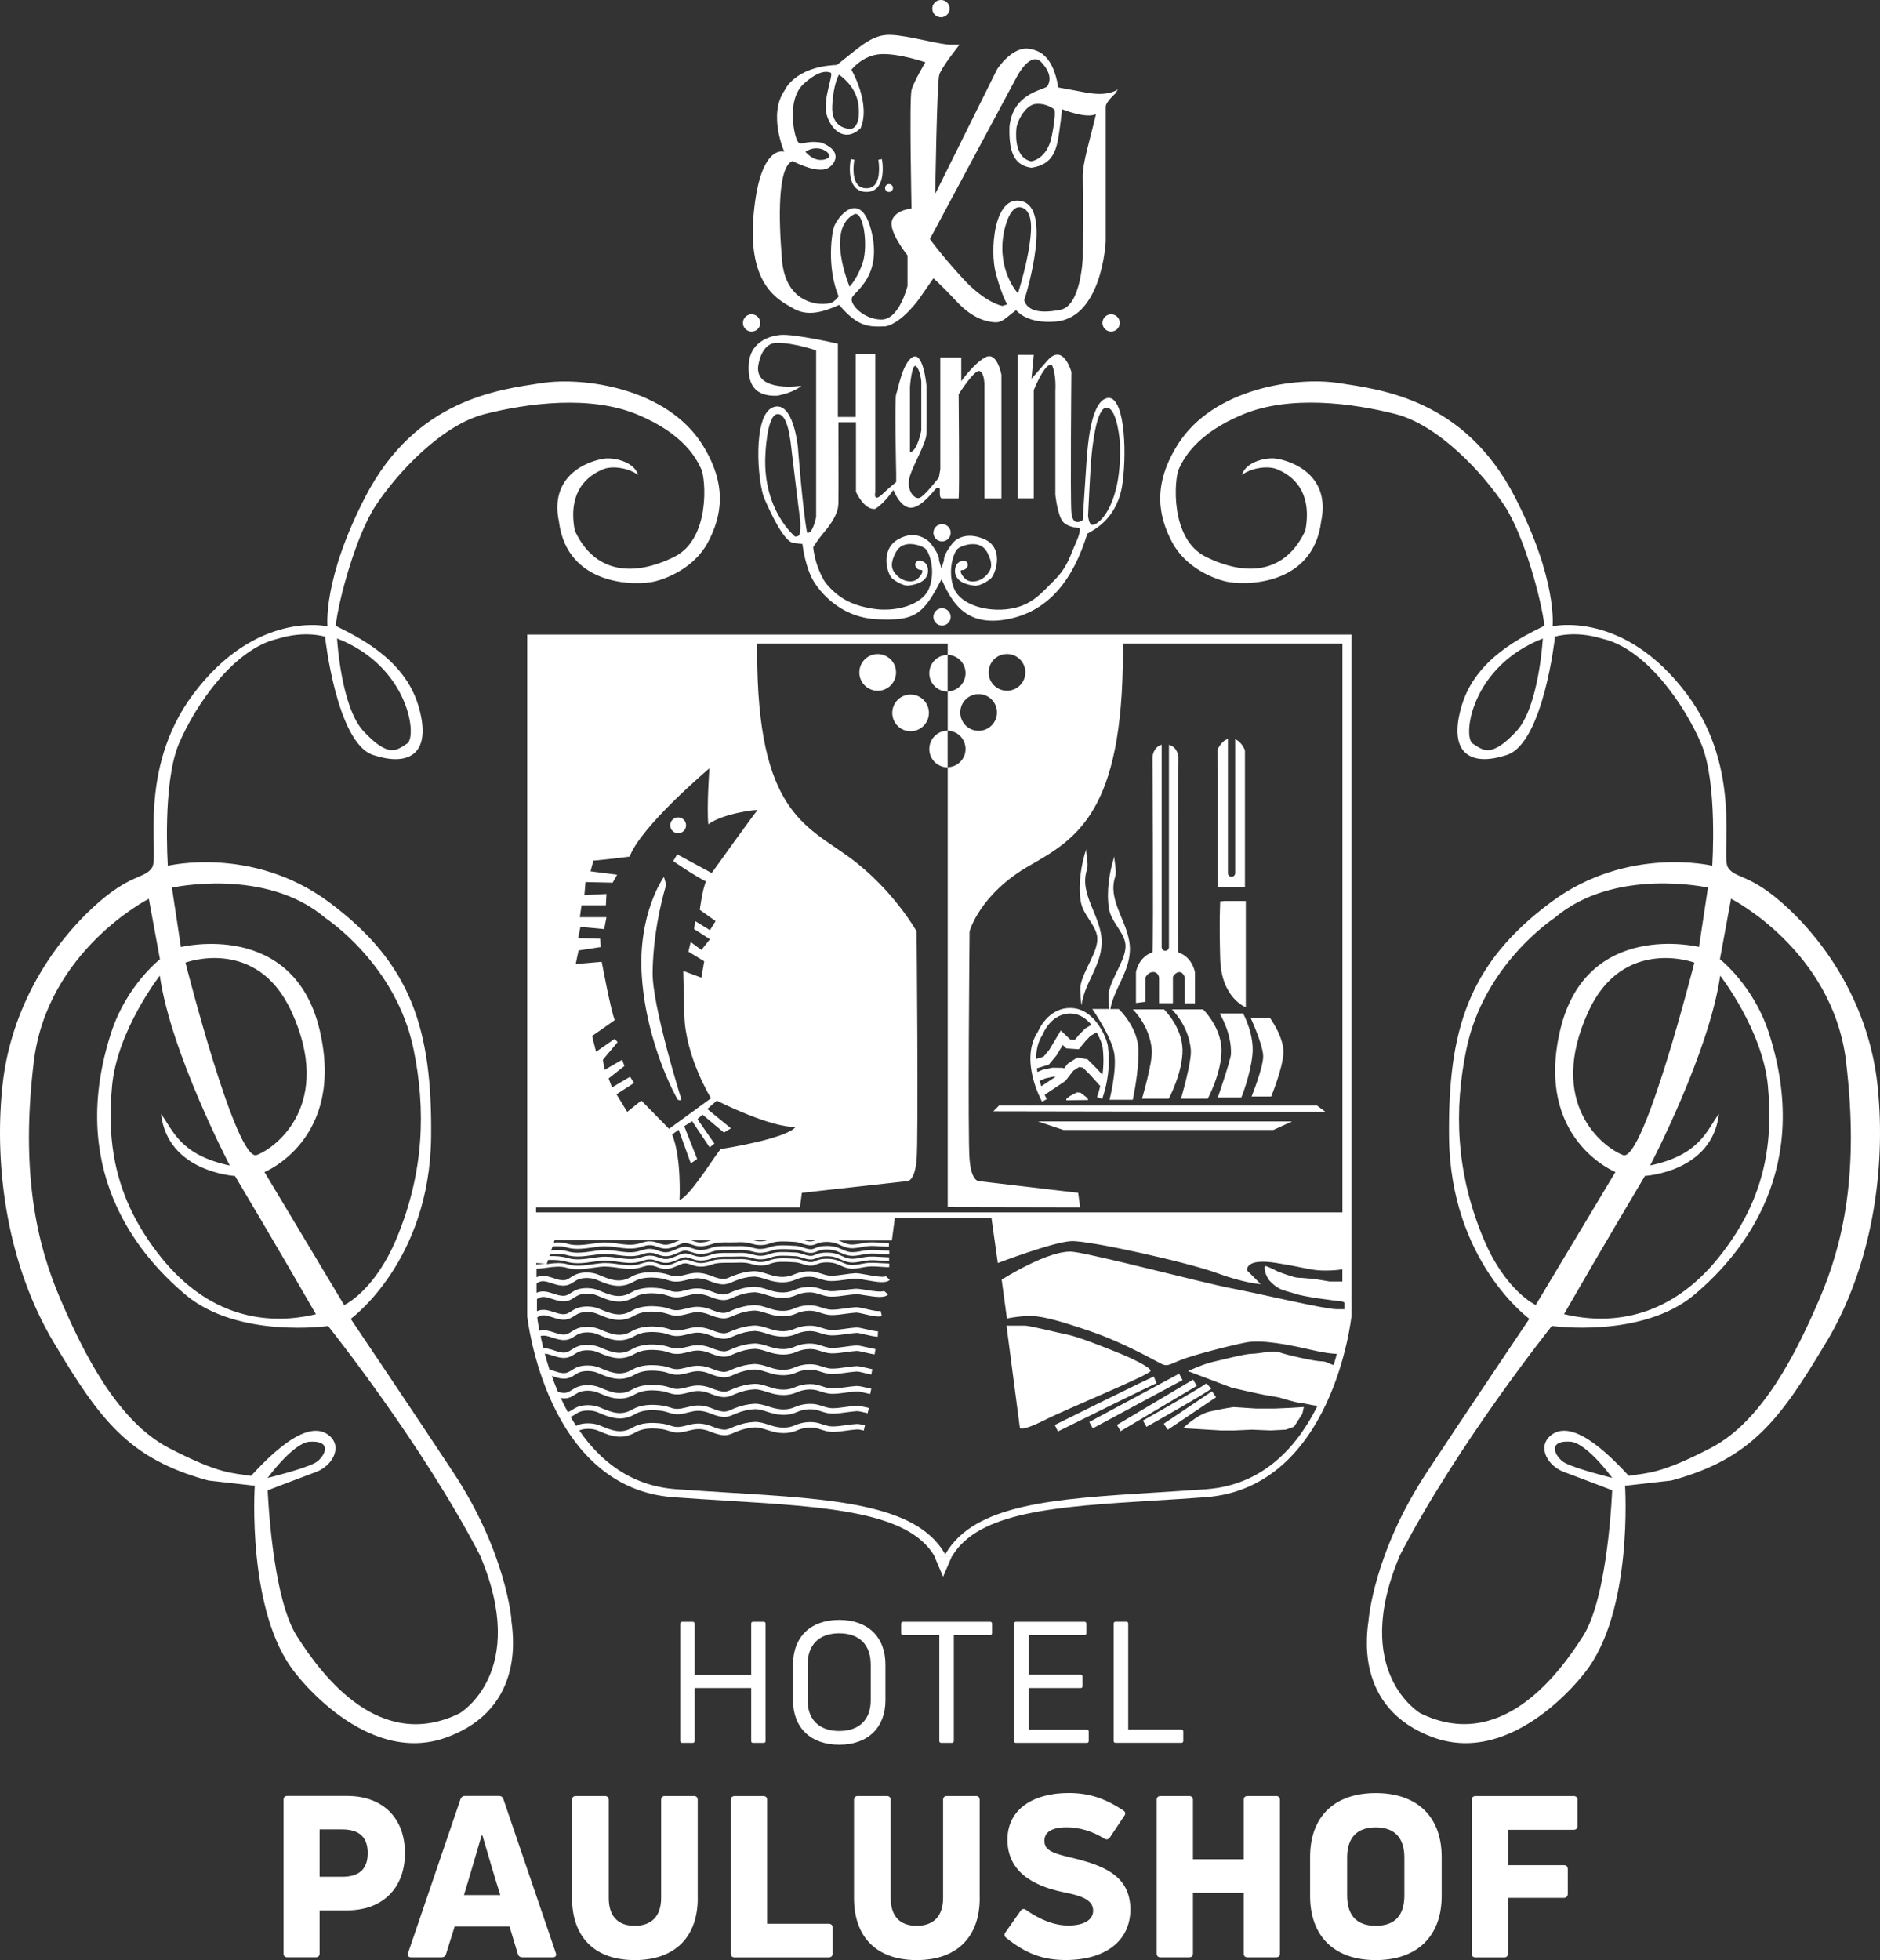 <?xml version="1.0" encoding="UTF-8"?><svg id="Ebene_2" xmlns="http://www.w3.org/2000/svg" viewBox="0 0 288.91 301.16"><rect x="0" y="0" width="288.91" height="301.16" fill="#333333" stroke="none"/><defs><style>.cls-1{fill:#fff;}</style></defs><g id="Ebene_1-2"><path class="cls-1" d="m137.7,103.32c0,1.56-1.26,2.82-2.82,2.82s-2.82-1.26-2.82-2.82,1.26-2.82,2.82-2.82,2.82,1.26,2.82,2.82h0Zm2.23,3.4c-1.56,0-2.81,1.26-2.81,2.82s1.26,2.82,2.81,2.82,2.82-1.26,2.82-2.82-1.26-2.82-2.82-2.82h0Zm2.88-3.28c0,1.56,1.26,2.82,2.82,2.82v-5.63c-1.56,0-2.82,1.26-2.82,2.82h0Zm0,11.65c0,1.56,1.26,2.82,2.82,2.82v-5.64c-1.56,0-2.82,1.26-2.82,2.82h0Zm.63-33.23c0,.74.6,1.33,1.33,1.33s1.33-.59,1.33-1.33-.6-1.33-1.33-1.33-1.33.6-1.33,1.33h0Zm28.64-32.24c0-.74-.59-1.33-1.33-1.33s-1.33.6-1.33,1.33.6,1.33,1.33,1.33,1.33-.59,1.33-1.33h0Zm-55.25,0c0-.74-.6-1.33-1.33-1.33s-1.33.6-1.33,1.33.59,1.33,1.33,1.33,1.33-.59,1.33-1.33h0ZM143.27,1.33c0,.74.6,1.33,1.33,1.33s1.33-.59,1.33-1.33-.59-1.33-1.33-1.33-1.33.59-1.33,1.33h0Zm.17,93.46c0,.74.6,1.33,1.33,1.33s1.33-.6,1.33-1.33-.6-1.33-1.33-1.33-1.33.6-1.33,1.33h0Zm-10.33-65.3h.06c.72,0,1.29-.25,1.71-.74,1.17-1.38.68-4.18.65-4.3l-.55.1s.47,2.66-.53,3.83c-.32.38-.78.55-1.34.55-.59-.01-1.03-.21-1.35-.61-.97-1.2-.47-3.74-.47-3.77l-.55-.11c-.02.11-.55,2.82.58,4.23.43.53,1.02.8,1.77.82h0Zm3.51.01c.33,0,.61-.27.61-.61s-.28-.61-.61-.61-.61.27-.61.61.27.61.61.61h0Zm-32.5,139.41c.18.26.61.09.61.09,0,0-4.5-14.34-4.44-19.57.09-7.3,2.09-13.48,2.09-13.48l-.35-1.22s-4.09,5.65-3.39,15.39c.74,10.43,5.3,18.52,5.48,18.79h0Zm.09-40.88c.67,0,1.22-.54,1.22-1.22s-.55-1.22-1.22-1.22-1.22.55-1.22,1.22.55,1.22,1.22,1.22h0Zm-25.65,120.8c.19,1.69,2.47,13.63-9.98,18.14-12.44,4.51-23.21-9.92-23.21-9.92-7.5-9.32-6.22-28.76-6.22-28.76l-7.11-.8c-12.25-3.31-16.69-9.32-23.8-21.25C1.15,194.34-.93,179.5.36,166.98c1.28-12.53,8-22.05,13.83-27.46,5.83-5.41,8-4.41,9.18-6.21,1.18-1.8-2.37-15.03,6.32-26.65,9.7-12.97,20.64-10.42,20.64-10.42,0,0-.79-7.15,5.83-19.94,7.76-15,20.54-16.44,27.06-17.44,6.52-1,19.24.8,24.69,9.42,3.97,6.28,2.96,11.13.89,15.03-2.18,4.11-6.62,5.64-8.1,6.01-2.77.7-13.53.9-14.81-9.19-1.65-7.88,5.79-9.62,7.31-9.69,1.51-.07,4.28.6,4.87,2.54-1.65-1.2-4.15-1.41-5.4-.87-1.25.54-5.66,2.47-4.34,9.42,3.03,6.55,8.96,7.16,15.29,4.03,5.58-2.76,4.84-12.02,4.13-13.52-.71-1.49-2.57-5.34-9.81-8.35-7.24-3.01-16.85-1.74-23.44-.07-6.58,1.67-13.4,8.95-16.79,14.1-3.02,4.59-5.73,14.63-6.12,18.44,3.16,1.61,10.53,4.95,12.71,12.29,2.17,7.35-1.38,9.42-6.98,7.55-5.6-1.87-7.37-18.17-7.37-18.17,0,0-3.06-1-7.31.33-6.65,1.54-12.58,10.09-15.14,16.1-2.57,6.01-1.71,18.77-1.71,18.77,0,0,13-3.14,24.76,5.58,12.75,9.46,15.87,19.69,15.7,36.08-.2,19.14-12.35,27.96-12.35,27.96,0,0,10.92,16.23,15.8,23.65,8.1,12.32,8.89,22.54,8.89,22.54h0Zm-26.76-150.72s.59,10.52,4.05,14.23c3.94,4.22,5.13,2.91,6.72,1.9,1.58-1,.3-11.83-10.77-16.14h0Zm-25.38,38.28l1.38,9.12s17.31-4.27,21.33,12.78c3.95,16.79-8.49,21.8-8.49,21.8l12.25,20.44s4.61-2.09,8-10.12c4.34-10.32,4.54-20.04,2.67-29.16-2.7-13.13-13.52-20.17-13.52-20.17-9.19-7.89-23.61-4.69-23.61-4.69h0Zm18.37,19.04c-5.33-11.63-16.29-7.52-16.29-7.52,0,0,7.8,30.77,10.96,29.56,3.16-1.2,11.78-8,5.33-22.05h0Zm-20.24-5.51s-6.52,8.37-7.33,16.92c-.89,9.39.71,17.91,7.63,26.47,7.16,8.86,15.89,10.49,23.7,8.62-6.22-10.82-12.44-21.24-12.44-21.24,0,0-10.34-.57-11.36-9.52,1.88,2.51,2.85,6.26,10.57,7.92,0,0-9.08-17.34-10.76-29.16h0Zm49.18,88.99c-8.89-17.14-23.31-35.17-23.31-35.17,0,0-13.85,1.98-21.92-4.81-7.74-6.51-18.14-19.61-11.4-40.31,2.35-7.23,7.48-11.23,7.48-11.23l-1.71-9.29s-15.6,7.92-17.68,25.05c-2.07,17.13.49,28.06,4.05,36.37,3.56,8.32,8.79,18.84,16.69,22.95,7.9,4.11,9.77,3.81,12.64,4.31,2.17-2.31,8.49-9.22,12.05-6.18,2.08,1.77.4,4.68-2.07,5.58-2.05.75-7.41,2.81-7.41,2.81,0,0,.62,16.29,4.45,22.35,4.05,6.41,12.88,17.89,25.03,11.92,0,0,10.84-6.3,3.11-24.35h0Zm-25.32-14.13c1.37-.74,2.94-3.48-.81-3.26-2.54.15-6.47,5.57-6.47,5.57,0,0,5.5-1.35,7.28-2.31h0Zm232.23-18.54c-7.11,11.93-11.55,17.94-23.8,21.25l-7.11.8s1.28,19.44-6.22,28.76c0,0-10.76,14.43-23.21,9.92-12.44-4.51-10.16-16.45-9.97-18.14,0,0,.79-10.22,8.89-22.54,4.88-7.43,15.8-23.65,15.8-23.65,0,0-12.15-8.82-12.34-27.96-.17-16.39,2.95-26.62,15.7-36.08,11.75-8.72,24.75-5.58,24.75-5.58,0,0,.86-12.76-1.71-18.77-2.57-6.01-8.49-14.57-15.14-16.1-4.25-1.33-7.31-.33-7.31-.33,0,0-1.78,16.3-7.37,18.17-5.6,1.87-9.15-.2-6.98-7.55,2.17-7.35,9.55-10.69,12.71-12.29-.39-3.81-3.1-13.85-6.12-18.44-3.39-5.15-10.21-12.43-16.79-14.1-6.59-1.67-16.2-2.94-23.44.07-7.24,3.01-9.1,6.86-9.81,8.35-.71,1.49-1.45,10.76,4.13,13.52,6.34,3.13,12.26,2.52,15.3-4.03,1.31-6.95-3.1-8.89-4.35-9.42-1.25-.53-3.75-.33-5.4.87.59-1.94,3.36-2.61,4.87-2.54,1.52.07,8.95,1.8,7.31,9.69-1.28,10.09-12.05,9.89-14.81,9.19-1.47-.37-5.92-1.9-8.1-6.01-2.07-3.91-3.08-8.75.89-15.03,5.45-8.62,18.17-10.42,24.69-9.42,6.52,1,19.3,2.43,27.06,17.44,6.62,12.79,5.83,19.94,5.83,19.94,0,0,10.95-2.55,20.64,10.42,8.69,11.62,5.13,24.85,6.32,26.65,1.19,1.81,3.36.8,9.18,6.21,5.83,5.41,12.54,14.93,13.82,27.46,1.29,12.52-.79,27.36-7.9,39.28h0Zm-43.55-108.13c-11.06,4.31-12.35,15.13-10.77,16.14,1.58,1,2.78,2.31,6.72-1.9,3.46-3.71,4.05-14.23,4.05-14.23h0Zm16.49,80.97c7.72-1.65,8.69-5.41,10.57-7.92-1.02,8.95-11.36,9.52-11.36,9.52,0,0-6.22,10.42-12.44,21.24,7.81,1.87,16.54.24,23.7-8.62,6.92-8.56,8.52-17.08,7.63-26.47-.81-8.56-7.33-16.92-7.33-16.92-1.68,11.82-10.76,29.16-10.76,29.16h0Zm6.81-31.17s-10.96-4.11-16.3,7.52c-6.45,14.05,2.17,20.84,5.33,22.05,3.16,1.2,10.96-29.56,10.96-29.56h0Zm-24.39,52.61l12.25-20.44s-12.45-5.01-8.49-21.8c4.02-17.05,21.33-12.78,21.33-12.78l1.38-9.12s-14.42-3.2-23.61,4.69c0,0-10.82,7.04-13.52,20.17-1.88,9.12-1.68,18.84,2.67,29.16,3.38,8.03,8,10.12,8,10.12h0Zm47.7-37.38c-2.07-17.14-17.68-25.05-17.68-25.05l-1.71,9.29s5.13,4.01,7.49,11.23c6.73,20.7-3.67,33.79-11.4,40.31-8.07,6.79-21.92,4.81-21.92,4.81,0,0-14.42,18.04-23.31,35.17-7.73,18.05,3.11,24.35,3.11,24.35,12.15,5.96,20.99-5.51,25.03-11.92,3.83-6.06,4.44-22.35,4.44-22.35,0,0-5.36-2.06-7.41-2.81-2.47-.9-4.15-3.81-2.07-5.58,3.56-3.04,9.87,3.88,12.04,6.18,2.86-.5,4.74-.2,12.64-4.31,7.9-4.11,13.13-14.63,16.69-22.95,3.56-8.32,6.12-19.24,4.05-36.37h0Zm-42.41,58.37c-3.75-.22-2.19,2.52-.81,3.26,1.79.96,7.28,2.31,7.28,2.31,0,0-3.93-5.43-6.47-5.57h0Zm-96.61-132.5c-2.8,5.43-4.03,6.43-9.98,6.13-6.06-.31-9.32-4.93-10.06-6.57-1.08-2.39-1.32-4.98-1.32-4.98l-1.4-.17c-1.4-.17-3.41-4.38-4.46-6.83-1.05-2.45-1.84-12.78,1.31-14,3.15-1.23,3.85,6.13,3.85,6.13,0,0,.7,9.28,1.4,13.12.88.35,1.4-2.45,1.4-2.45v-25.55s-3.38-1.17-6-1.17-2.93,3.8-2.93,3.8c-.17,3.85,6.65,2.8,6.65,2.8,0,0-.81.93-3.64,1.53-3.7.17-4.64-1.99-4.43-4.95.22-3.04,2.78-4.22,4.91-4.39,2.13-.17,8.78,1.35,8.78,1.35v11.26h2.74v-9.65h3v21.26s-.18.61.17.78c.35.17,1.43-1.04,1.96-1.48.52-.43,1.09-.91,1.09-.91v-1.3s-.26-11.65,0-12.22c.26-.57.96-4.87,2.56-5.7,1.61-.83,2.09,4.35,2.09,4.35,0,0,.04,5.91,0,7.43-.04,1.52-1.96,4.57-2.57,6.61-.61,2.04.74,3.57,1.52,3.26.78-.3,2.96-3.13,2.96-3.13l.22-1.26v-17.18h3.22v3.65s1.96-2.78,3.74-3.7c1.78-.91,2.43,2.7,2.43,2.7v19h-2.61v-17.35s.04-1.91-.74-2.22c-.78-.3-3.22,3.57-3.22,3.57,0,0,.13,14.7,0,16h-2.56c-.52,0-.26-1.48-.35-1.52-.26-.13-.35-.13-.52-.04-.17.09-2.26,3-3.91,3s-2.7-2.74-2.7-2.74c0,0-1.26,1.96-2.78,2.91-1.7.22-2.96-2.61-2.96-2.61v-10.7h-2.7s.04,11.87,0,12.52c-.04.65-.13,1.39-1.04,2.83-.91,1.44-1.45,1.67-2.84,3.85.39,3.39,1.93,5.5,1.93,5.5,1.94,2.33,3.99,3.44,7.32,3.96,3.33.53,7.53-.53,8.57-3.15,1.05-2.62.07-5.68-.69-6.18-.75-.49-3.33-1.35-4.38.58-1.05,1.93-.7,2.8.17,3.67.87.88,2.1,1.05,2.8.7.7-.35,1.43-1.58.88-1.58-.78.01-.91-.73-.91-.73,0,0-.09-.7.65-.7s1.09.61,1.09.61c0,0,.61,1.04-.18,2.09-.78,1.04-2.78,1.13-2.78,1.13,0,0-.91,0-2.26-1.04-.81-.63-2.01-4.45.87-6.09,2.93-1.67,4.87.52,4.87.52,0,0,1.48,1.74,1.39,2.7l.37,1.28.39-1.26c-.09-.96,1.39-2.7,1.39-2.7,0,0,1.57-2,4.87-.52,3.05,1.37,1.68,5.46.87,6.09-1.35,1.04-2.26,1.04-2.26,1.04,0,0-2-.09-2.78-1.13-.78-1.04-.17-2.09-.17-2.09,0,0,.35-.61,1.09-.61s.65.7.65.7c0,0-.13.74-.9.73-.55,0,.17,1.22.87,1.58.7.35,1.93.18,2.8-.7.88-.88,1.22-1.75.18-3.68-1.05-1.93-3.64-1.07-4.38-.58-.76.5-1.74,3.55-.69,6.18,1.05,2.62,5.25,3.68,8.58,3.15,3.33-.53,4.73-2.28,6.83-4.38,2.1-2.1,2.45-3.85,3.33-5.78.88-1.93.52-2.28.52-2.28,0,0-1.57,0-2.45-.87-.87-.87-1.23-4.2-1.23-4.2v-16.1s.17-2.28-.52-3.85c-1.05-.53-2.8,3.85-2.8,3.85v16.63h-2.45v-22.05h2.45l-.35,3.68,2.45-2.8c2.45-2.8,3.68,1.75,3.68,1.75,0,0-.18,19.08,0,21.53.17,2.45,1.75,1.23,1.75,1.23,0,0,.35-5.78.53-8.23.18-2.45.53-9.8,3.15-10.5,2.63-.7,3.15,7.53,2.45,12.95-.7,5.43-4.2,7.18-5.43,7.88-2.1,6.83-5.77,11.9-12.25,13.13-6.48,1.22-8.58-2.63-10.15-6.13h0Zm22.52-9.8s.12,1.32.58,1.42c.47.1,1.09-.48,1.09-.48,0,0,3.61-2.57,3.23-12.15,0,0-.37-5.26-2.01-5.37-1.64-.12-2.27,6.26-2.43,8.35-.16,2.05-.45,8.24-.45,8.24h0Zm-27.36-9.72c1.16-.17,1.74-3.36,1.74-3.36v-7.54s-.17-1.79-.81-2.32c-.64-.52-.93,3.13-.93,3.13v10.09h0Zm-16.86,10.6s-1.08-8.68-1.29-10.54c-.23-2.09-.63-6.1-2.26-5.92-1.63.18-1.82,6.46-1.82,6.46-.36,8.38,4.6,12.38,4.6,12.38l.46-.12c.46-.12.31-2.27.31-2.27h0Zm-2.41-66.18s1.47-3.66,8.04-3.93c3.73-2.93,5.42-4.71,8.26-4.62,2.84.09,7.73,1.6,9.51,1.51h1.07s-2.76,3.46-3.11,4.62c-.36,1.15-.62,18.3-.62,18.3l9.51-19.15s2.27-3.53,4.88-3.15c1.9.28,3.73,1.33,4.53,5.95,3.64.62,5.06,1.07,6.75.98,1.69-.09,2.4-.71,2.4-.71l-.36.63s-1.51,1.33-1.51,2.04v20.7s-.54,12.26-8.18,12.35c0,0-3.73.36-5.59-1.78-1.78,1.33-2.13,1.95-3.38,1.86-1.24-.09-3.38-.62-5.77-3.2-2.4-2.58-3.56-3.55-3.56-3.55l-2.22,3.2s-2.66,3.73-5.15,4.18c-2.49.09-4.18.18-7.11-3.29-2.51,1.14-4.91,1.79-7.05.54-2.13-1.24-7.08-3.39-6.1-14.4.98-11.02,4.71-9.68,4.71-9.68,0,0-2.53-5.69.04-9.4h0Zm9.99,30.13s1.31-1.37,2.07-3.86c.75-2.49.1-7.7-1.3-7.29-4.54,2.22-.77,11.15-.77,11.15h0Zm27.87-8.46c.26-4.17-2-3.74-2-3.74-1.62.37-2.22,4.18-2.22,4.18-.95,5.7,2.22,9.04,2.22,9.04,0,0,1.74-5.3,2-9.48h0Zm3.61-18.74s-1.12-1.02-2.9-.86c-1.54.15-2.87,2.62-2.96,3.88-.09,1.26-.14,4.41,2.29,4.93,0,0,2.48-.3,3.17-3.91.7-3.61.39-4.04.39-4.04h0Zm-19.13,19.9s1.45,2.09,4.98,5.97c3.54,3.89,6.15,4.29,6.15,4.29l.75-.23s-.75-1.1-1.74-4.7c-.99-3.6-.29-12.35,4.06-11.13,4.35,1.22.98,13.04.29,15.19.46,1.68,2.55,2.09,5.63,1.45,3.07-.64,3.36-7.89,3.36-7.89,0,0,.06-10.32,0-12.47-.06-2.15,1.16-5.86,2.03-9.68-1.5.75-5.22-.76-5.22-.76,0,0,0,.41-.41,3.42-.41,3.01-1.04,5.1-4.29,5.57-2.78-.35-3.48-2.67-3.37-6.32.52-4.99,4.82-5.51,5.8-6.15.41-.7.81-1.86-.87-3.71-1.68-1.86-3.77,2.15-3.77,2.15l-13.39,24.99h0Zm-12.03-16.98c.64-.12,1.39-1.19,1.01-3.83-.41-2.84-2.96-4.46-2.96-4.46,0,0-.87,1.39-1.04,4.81-.17,3.33,2.35,3.6,2.99,3.48h0Zm-10.71,20.18c.53,6.13,4.79,6.82,6.4,6.75,1.2-.05,1.53-.19,2.31-1.15-1.87-4.44-1.08-9.98-.62-10.93.98-2.04,4.09-5.06,5.6.71,1.84,7.04-2.49,9.42-2.93,10.4-.44.98,1.78,3.38,4.53,3.38s4-5.15,4-5.15v-4.71s-2.93-3.64-2.4-5.33c.53-1.69,3.02-1.87,3.02-1.87,0,0-.36-16.88,0-18.21.36-1.33,2.13-4.26,2.13-4.26,0,0-4.18-1.43-6.93-1.25-2.75.18-4.44,2.4-4.44,2.4,0,0,3.02,5.15,1.42,8.97-2.45,2.34-4.62.18-5.24-2.13-.62-2.31,1.16-6.22.62-6.4-.53-.18-1.74-.45-4.12,1.71-2.72,2.47-1.47,8.06-.94,8.86.53.8.99-.23,3.64.18,3.82,1.51,1.7,3.83.61,4.08-.88.2-2.3.1-5.05-1.24-2.31.89-2.13,9.06-1.6,15.19h0Zm5.34-15.44c1.13.26,1.83-.22,1.96-.48.13-.26-.57-1.09-1.7-1.22-1.13-.13-2,.52-2,.52,0,0,.81.96,1.74,1.17h0Zm35.08,193.67c3.71-1.86,16.23-6.96,16.23-7.54s-3.25-2.09-4.99-2.78c-1.74-.7-6.03-2.44-7.77-2.78-1.74-.35-5.8-1.39-6.61-1.39h-2.78l2.06,15.72s.14.63,3.85-1.22h0Zm21.22,1.27l5.8.35h2.09l2.67-.12,2.9.12,2.32-.12,1.28-.46,1.27-1.98.23-1.04-1.86.12-2.67.12h-2.78l-3.48-.23s-1.74.23-3.71.7c-1.97.46-4.06,2.55-4.06,2.55h0Zm-19.23.5c4.85-2.4,14.25-7.04,15.15-7.4l-.41-1.03c-1.17.47-14.66,7.15-15.23,7.44l.49,1h0Zm5.35-.47l13.8-7.42-.53-.98-13.8,7.42.53.98h0Zm4.28.43l11.71-6.96-.57-.96-11.71,6.96.57.96h0Zm3.97-.66c1.56-.88,9.37-5.29,9.98-5.89l-.78-.79c-.47.43-6.22,3.73-9.74,5.71l.55.97h0Zm3.28.44l7.42-4.99-.62-.92-7.42,4.99.62.92h0Zm-35.84,19.44c-3.99-6.83-16.35-7.58-32-8.54-2.64-.16-5.36-.33-8.14-.53-19.6-1.43-22.43-27.58-22.46-27.84v-104.71s126.68,0,126.68,0v104.64c-.03.33-2.86,26.48-22.46,27.91-2.68.2-5.28.36-7.79.51-15.15.94-27.12,1.68-31.18,8.63m8.48-133.06c1.56,0,2.82-1.26,2.82-2.82s-1.26-2.82-2.82-2.82-2.82,1.26-2.82,2.82,1.26,2.82,2.82,2.82h0Zm-4.36.52c-1.56,0-2.82,1.26-2.82,2.82s1.26,2.82,2.82,2.82,2.82-1.26,2.82-2.82-1.26-2.82-2.82-2.82h0Zm-58.09,38.87l-3.39.52-.44,2.09,4-.35s1.39,7.48,2,8.96c-1.83,1.31-3.48,2.44-3.48,2.44l.61,2.43,2.87-2,.44.52-2.26,2.7.26,1.56,2.7-1.56.35.96-2.43,1.91.52,1.39,2.78-1.65.61.96-2.7,1.74,1.65,2.7,2.17-1.74,4.26,4.35,6.44-4.7s-3.91-6.35-4.09-12.7c-.17-6.35-.17-6.87-.17-6.87l2.78,1.04.44-2.52-2.43-1.48.35-1.48,1.65,1.22,1.31-1.65-2.44-1.56.18-1.22,2.26,1.39.87-1.39-2.43-1.74s.43-3.3.96-4.35c-1.91-.96-5.04-3.13-5.04-3.13l.61-1.04,5.3,2.87s6.79-9.48,7.04-9.65c.26-.18-5.3.44-7.56,2.17-.26-2.7.17-8.61.17-8.61,0,0-10.52,8.87-12.26,13.57-4.96.61-5.57.61-5.57.61l-.44,1.65,4.09.52-.69,1.22-4.17-.09-.17,2,3.39-.17-.09,1.74h-3.74l-.26,1.83h4.09l-.35,1.83-3.65-.35-.35,1.74,3.39.09.08,1.3h0Zm12.14,38.87c1.78-.69,6.04-7.87,6.4-7.87s10.15-1.6,11.43-3.38c-3.8.18-12.12-4.02-12.12-4.02l-1.46,1.28,3.64,2.97-1.08.65-3.29-2.75-.78.69,2.61,3.75-.73.59-2.7-4.03-1.21.77,1.99,5.04-.98.67-1.87-5.17-1,.74c1.47,3.61,1.14,10.06,1.14,10.06h0Zm-22.04,1.89h123.9v-87.39h-33.74v1.32c0,24.5-7.1,28.66-14.35,32.79-7.65,4.35-9.21,10.1-9.21,10.1,0,0-.3,31.67,0,35.11.3,3.44,1.49,3.28,1.49,3.28l15.2,1.79.3,2.24-20.35-.04v-67.59c1.52-.04,2.74-1.28,2.74-2.81s-1.22-2.77-2.74-2.81v-6.03c1.52-.04,2.74-1.28,2.74-2.81s-1.22-2.77-2.74-2.81v-1.73h-29.28v1.32c0,24.5,7.47,26.6,14.19,31.53,6.72,4.93,10.31,11.36,10.31,11.36,0,0,.3,31.67,0,35.11-.3,3.44-1.49,3.28-1.49,3.28l-16.14,1.79-.3,2.24h-40.55v.76h0Zm41.22,4.29c.36.11.7.2,1.05.17.21-.02.4-.09.6-.17h-1.65Zm-7.83,0c.33.08.65.16.99.16.43,0,.75-.06,1.1-.16h-2.09Zm-9.61,0c.08.03.16.05.23.08.15.05.31.11.47.15.67.19,1.44.12,2.31-.2.03-.01.06-.01.09-.02h-3.11Zm-20.96,0l-.12.35c.69-.05,1.39-.04,2.13.19,1.18.36,2.53.16,3.83-.02.42-.06.83-.12,1.22-.16.91-.09,1.8.03,2.66.15.99.14,1.93.27,2.88.08.23-.04.46-.11.68-.18.37-.11.76-.23,1.19-.25.64-.03,1.02.11,1.43.26.17.06.35.13.57.18.81.22,1.45-.05,2.18-.37.18-.08.37-.16.57-.23h-19.2Zm-2.82,3.71c.44-.02.9-.07,1.39-.14l-1.39-.07v.21h0Zm123.9,5.7c-1.26-.15-5.72-.68-7.21-1.18-1.74-.58-2.43-.46-3.83-1.85-.84-.84-1.13-2.45-.78-2.42.35.03,1.94.86,1.94.86,0,0,2.43.93,3.01.93s2.78.23,2.78.23l2.09.35h1.99v-1.87c-.52.09-1.35.19-2.57.19-2.32,0-2.55-.35-7.54-1.16-4.99-.81-4.52,1.16-4.52,1.16l2.09,2.09s-2.44-.11-6.84-1.74c-4.41-1.62-19.48-4.98-22.26-4.87-2.78.11-11.31,3.37-11.31,3.37l-.98-6.96h-14.84l-.46,3.48h-8.21c.16.06.32.13.48.2.36.16.69.31,1.07.38.62.13,1.25.01,1.92-.11.4-.08.81-.15,1.21-.17.64-.03,1.26.01,1.86.05.41.03.81.05,1.22.06v.56c-.43,0-.84-.03-1.26-.06-.58-.04-1.19-.08-1.79-.05-.37.02-.74.09-1.13.16-.69.13-1.4.26-2.14.11-.44-.09-.82-.26-1.18-.42-.41-.18-.8-.35-1.25-.42-.7-.1-1.37-.07-1.89.06-.15.04-.29.1-.43.16-.24.1-.5.2-.8.23-.52.05-1-.11-1.47-.26-.35-.11-.69-.22-1.02-.24l-.43-.03c-1.01-.06-2.27-.13-3.12.13l-.23.07c-.54.18-.95.33-1.67.31-.48,0-.9-.11-1.31-.22-.31-.08-.61-.16-.93-.19-.5-.05-1.03-.04-1.54-.02-.24,0-.48.01-.71.01h-.37c-.89-.01-1.8-.01-2.52.26-.98.36-1.88.43-2.66.22-.17-.05-.34-.11-.5-.16-.51-.17-.95-.33-1.46-.14-.24.08-.47.18-.69.28-.76.33-1.55.67-2.55.4-.23-.06-.43-.13-.61-.2-.39-.14-.68-.25-1.22-.23-.36.01-.69.12-1.04.22-.24.08-.49.15-.74.2-1.04.2-2.07.06-3.06-.08-.83-.11-1.68-.23-2.53-.15-.38.04-.78.1-1.2.15-.76.11-1.58.23-2.39.23-.57,0-1.14-.06-1.68-.22-.74-.22-1.45-.22-2.17-.15l-.22.6c.82-.08,1.66-.11,2.54.15,1.19.36,2.53.17,3.83-.02.42-.06.83-.12,1.22-.16.91-.09,1.8.03,2.66.15.99.14,1.93.27,2.88.08.23-.04.46-.11.68-.18.37-.11.76-.23,1.19-.25.63-.02,1.02.11,1.43.26.17.06.35.13.57.18.81.22,1.44-.05,2.18-.37.24-.1.48-.21.73-.29.69-.24,1.27-.05,1.82.14.15.05.31.11.48.15.67.19,1.43.12,2.31-.2.82-.31,1.79-.3,2.73-.29h.37c.23,0,.46,0,.69,0,.53-.01,1.08-.02,1.62.03.37.04.7.12,1.02.21.39.1.76.2,1.17.2.61-.03.96-.11,1.49-.28l.24-.07c.96-.3,2.29-.22,3.36-.15l.39.02c.41.02.79.15,1.17.27.43.14.83.27,1.25.24.22-.02.42-.1.63-.19.16-.07.33-.13.51-.18.8-.2,1.67-.13,2.11-.07.53.08.97.27,1.4.46.36.16.69.3,1.07.38.63.13,1.26.01,1.93-.11.4-.08.8-.15,1.21-.17.64-.03,1.26.01,1.86.05.41.03.81.05,1.22.06v.56c-.43,0-.84-.03-1.26-.06-.58-.04-1.19-.08-1.79-.05-.36.02-.74.09-1.13.16-.69.13-1.41.27-2.14.11-.44-.09-.82-.26-1.18-.42-.41-.18-.8-.35-1.26-.42-.7-.1-1.37-.08-1.89.06-.15.04-.29.1-.44.16-.24.1-.5.2-.8.23-.52.04-1-.11-1.46-.26-.35-.11-.69-.22-1.03-.24l-.39-.02c-1.02-.06-2.3-.14-3.16.13l-.23.07c-.54.17-.99.29-1.67.31-.48,0-.9-.11-1.31-.22-.32-.08-.61-.16-.93-.19-.5-.05-1.04-.04-1.55-.03-.24,0-.47.01-.7.01h-.37c-.88,0-1.8-.01-2.53.26-.99.36-1.88.44-2.66.22-.17-.05-.34-.1-.51-.16-.51-.17-.95-.32-1.45-.14-.24.08-.47.18-.7.28-.76.33-1.54.67-2.54.39-.23-.06-.43-.13-.61-.2-.39-.14-.7-.25-1.22-.22-.36.01-.69.12-1.05.22-.24.08-.48.15-.74.2-1.04.2-2.07.06-3.06-.08-.83-.11-1.69-.23-2.53-.15-.38.04-.78.1-1.19.15-.76.11-1.58.23-2.38.23-.57,0-1.15-.06-1.69-.22-.88-.27-1.72-.21-2.59-.1l-.09.25c.96-.01,1.95.04,2.84.31,1.18.36,2.53.16,3.83-.02.42-.06.82-.12,1.22-.16.91-.09,1.8.03,2.66.15.99.14,1.93.27,2.88.09.23-.04.46-.11.68-.18.37-.11.75-.23,1.19-.25.64-.02,1.02.11,1.42.26.17.06.35.13.58.18.8.22,1.45-.05,2.18-.37.24-.1.48-.21.73-.29.69-.25,1.27-.05,1.82.14.15.05.31.11.47.15.66.18,1.44.12,2.31-.2.82-.31,1.79-.3,2.72-.29h.37c.23,0,.46,0,.7,0,.53-.01,1.08-.03,1.61.03.36.04.69.12,1.01.21.39.1.77.2,1.18.2.6,0,.96-.11,1.48-.28l.24-.08c.95-.3,2.27-.22,3.32-.16l.42.02c.41.02.79.15,1.17.27.43.14.83.27,1.25.24.22-.02.42-.1.64-.19.16-.07.33-.13.5-.18.8-.2,1.67-.13,2.11-.07.53.08.98.27,1.4.46.36.16.69.31,1.07.38.62.13,1.26.01,1.92-.11.4-.07.81-.15,1.21-.17.64-.03,1.26.01,1.86.05.41.03.81.05,1.22.06v.56c-.43,0-.84-.03-1.26-.06-.58-.04-1.19-.08-1.79-.05-.37.02-.74.09-1.13.16-.69.13-1.4.27-2.14.11-.44-.09-.82-.26-1.18-.42-.41-.18-.8-.35-1.26-.42-.69-.1-1.36-.08-1.89.06-.15.04-.29.1-.43.15-.24.1-.5.2-.8.23-.52.04-1-.11-1.46-.26-.35-.11-.69-.22-1.03-.24l-.42-.02c-1.01-.06-2.27-.13-3.12.13l-.24.08c-.54.17-.96.3-1.66.3-.48,0-.9-.11-1.31-.22-.31-.08-.61-.16-.93-.19-.5-.05-1.02-.04-1.54-.02-.24,0-.48.01-.71.01h-.37c-.89,0-1.8-.01-2.52.26-.98.36-1.87.43-2.66.22-.17-.05-.34-.1-.5-.16-.51-.17-.95-.33-1.46-.14-.24.08-.47.18-.69.28-.76.33-1.55.67-2.55.4-.24-.06-.43-.13-.62-.2-.39-.14-.69-.25-1.22-.23-.36.01-.69.12-1.04.23-.24.07-.49.15-.74.2-1.04.2-2.07.06-3.06-.08-.83-.11-1.68-.24-2.53-.15-.38.04-.78.09-1.19.15-.76.11-1.58.23-2.39.23-.57,0-1.14-.06-1.68-.22-.89-.27-1.88-.3-2.88-.28l-.23.64c1.09-.15,2.2-.28,3.27.04,1.18.36,2.53.16,3.83-.02.42-.06.82-.12,1.22-.16.91-.09,1.8.03,2.66.15.99.14,1.93.27,2.88.08.24-.04.46-.11.69-.18.37-.11.75-.23,1.18-.25.65-.02,1.02.11,1.43.26.17.06.35.13.57.18.81.22,1.45-.05,2.18-.37.24-.1.48-.21.73-.29.69-.25,1.27-.05,1.82.14.15.05.31.11.47.15.66.19,1.44.12,2.31-.2.82-.31,1.79-.3,2.73-.29h.37c.23,0,.46,0,.69,0,.53-.01,1.08-.03,1.61.03.36.04.69.12,1.01.21.39.1.77.2,1.17.2.59,0,.96-.11,1.49-.28l.24-.08c.95-.29,2.27-.22,3.32-.16l.42.02c.41.02.79.15,1.17.27.43.14.83.27,1.25.24.22-.02.42-.1.63-.19.16-.07.33-.13.51-.18.81-.21,1.67-.13,2.11-.07.53.08.97.27,1.4.46.36.16.69.31,1.07.38.63.13,1.26.01,1.92-.12.39-.07.8-.15,1.21-.17.64-.03,1.26.01,1.85.05.41.03.81.05,1.23.06v.56c-.43,0-.85-.03-1.26-.06-.58-.04-1.18-.08-1.79-.05-.36.02-.74.09-1.13.16-.69.13-1.4.27-2.14.11-.44-.09-.82-.26-1.18-.42-.41-.18-.8-.35-1.26-.42-.69-.1-1.36-.08-1.89.06-.15.04-.3.1-.44.15-.24.1-.5.2-.8.23-.52.04-1-.11-1.46-.26-.35-.11-.69-.22-1.02-.24l-.43-.03c-1.01-.06-2.27-.13-3.12.13l-.23.07c-.54.18-.95.33-1.67.31-.48,0-.9-.11-1.31-.22-.31-.08-.61-.16-.93-.19-.5-.05-1.03-.04-1.54-.02-.24,0-.47.01-.71.01h-.37c-.88,0-1.8-.01-2.53.26-.99.36-1.88.43-2.66.21-.17-.05-.34-.1-.5-.16-.51-.17-.94-.32-1.46-.14-.24.08-.47.18-.69.28-.76.33-1.55.67-2.55.4-.23-.06-.43-.13-.61-.2-.39-.14-.68-.25-1.22-.23-.36.01-.69.12-1.04.22-.24.07-.49.15-.75.2-1.04.2-2.07.06-3.06-.08-.83-.11-1.68-.23-2.53-.15-.38.04-.78.09-1.19.15-.76.11-1.58.23-2.39.23-.57,0-1.14-.06-1.68-.22-.99-.3-2.11-.15-3.18,0-.49.07-.99.13-1.48.15v1.3c.91-.41,1.78-.13,2.57.13.44.15.9.3,1.35.33.6.05.93-.17,1.36-.45.27-.17.58-.37.97-.51.95-.34,2.33-.29,3.28.12,2,.86,3.33,1.31,5.04.31,1.15-.67,2.73-.86,4.69-.57.39.06.71.16,1.02.26.35.12.66.22,1.03.23.54.03,1.04-.1,1.59-.24.5-.13,1.03-.26,1.6-.28.65-.03,1.38.1,2.05.35l.22.08c.6.23,1.22.47,1.83.51.45.03.81-.14,1.24-.33.12-.06.25-.11.38-.16,1.02-.41,2.07-.65,3.04-.7.79-.04,1.51.2,2.22.42.28.09.57.18.85.26,1.2.3,2.24.25,3.18-.16.92-.4,1.87-.56,2.85-.48.52.04.99.19,1.45.34.5.16.96.31,1.47.31.68,0,1.35-.1,2.06-.2.54-.08,1.11-.16,1.68-.19.33-.01.9.09,1.63.22.81.15,2.72.5,3.02.24l.62.56c-.51.57-1.83.38-3.79.02-.59-.11-1.21-.23-1.44-.21-.53.03-1.08.11-1.61.18-.71.1-1.44.2-2.18.2-.63,0-1.19-.17-1.72-.34-.43-.14-.83-.26-1.26-.3-.84-.07-1.66.07-2.45.41-1.11.49-2.33.55-3.71.21-.3-.07-.6-.17-.91-.27-.66-.21-1.29-.41-1.92-.39-.88.04-1.84.26-2.76.64-.12.05-.24.1-.36.15-.48.22-.99.43-1.63.4-.74-.04-1.42-.31-2.08-.56l-.21-.08c-.56-.21-1.18-.32-1.72-.3-.48.02-.94.13-1.42.25-.58.15-1.17.3-1.83.27-.48-.02-.87-.15-1.25-.27-.29-.09-.56-.18-.88-.23-1.77-.26-3.17-.11-4.15.47-.85.49-1.64.68-2.39.68-1.2,0-2.31-.48-3.4-.94-.76-.32-1.91-.36-2.67-.1-.3.1-.54.26-.79.42-.47.3-.99.65-1.88.58-.56-.04-1.07-.21-1.56-.37-.9-.3-1.57-.51-2.31.04v1.43c.91-.41,1.78-.13,2.57.13.44.14.9.3,1.36.33.61.05.93-.17,1.36-.45.27-.17.58-.37.97-.51.96-.33,2.33-.28,3.28.12,2,.86,3.33,1.31,5.04.31,1.15-.67,2.72-.86,4.69-.57.39.06.71.16,1.02.26.35.12.66.22,1.03.23.51.03,1.04-.1,1.59-.24.5-.13,1.03-.26,1.6-.28.66-.02,1.38.1,2.05.35l.22.08c.6.23,1.22.47,1.83.51.44.03.82-.14,1.24-.33.12-.06.25-.11.38-.16,1.02-.41,2.07-.65,3.04-.7.79-.03,1.51.2,2.22.42.29.09.57.18.86.26,1.2.3,2.24.25,3.18-.16.92-.4,1.88-.55,2.85-.48.52.04.99.19,1.45.33.5.16.96.31,1.47.31.68,0,1.35-.09,2.06-.19.55-.08,1.11-.16,1.68-.19.33-.01.84.07,1.5.17.77.13,2.58.42,2.85.15l.62.56c-.51.57-1.82.41-3.6.12-.54-.09-1.08-.18-1.32-.16-.53.03-1.08.11-1.61.18-.7.1-1.43.2-2.17.2-.63,0-1.19-.17-1.72-.34-.43-.14-.83-.26-1.26-.3-.83-.07-1.66.07-2.45.41-1.11.49-2.33.55-3.71.21-.3-.07-.61-.17-.91-.27-.66-.21-1.3-.41-1.92-.38-.88.04-1.83.26-2.77.64-.12.05-.24.1-.35.15-.48.21-.97.44-1.63.4-.74-.04-1.42-.31-2.08-.56l-.21-.08c-.56-.21-1.18-.32-1.72-.3-.48.02-.94.13-1.42.25-.58.15-1.17.3-1.82.27-.48-.02-.87-.15-1.25-.27-.29-.1-.56-.18-.88-.23-1.77-.26-3.17-.1-4.15.47-.85.49-1.64.68-2.39.68-1.2,0-2.31-.48-3.4-.94-.76-.32-1.91-.36-2.67-.1-.3.1-.54.26-.79.42-.47.3-1,.65-1.88.58-.56-.04-1.07-.21-1.56-.37-.9-.3-1.57-.51-2.31.04v1.85c.91-.41,1.78-.13,2.57.13.44.15.9.3,1.35.33.6.05.93-.17,1.36-.45.27-.17.58-.37.97-.51.96-.33,2.34-.28,3.28.12,2,.86,3.33,1.3,5.04.31,1.15-.67,2.73-.86,4.69-.57.39.06.71.16,1.02.26.35.12.66.22,1.03.23.52.02,1.04-.11,1.59-.24.5-.13,1.02-.26,1.59-.28.64-.02,1.39.1,2.05.35l.2.08c.61.23,1.23.48,1.85.51.44.02.81-.14,1.24-.33.12-.06.25-.11.38-.17,1.02-.41,2.07-.65,3.04-.7.78-.04,1.51.2,2.22.43.29.09.57.18.85.26,1.21.3,2.24.25,3.18-.16.91-.4,1.87-.56,2.85-.48.52.04.99.19,1.45.34.49.16.96.31,1.47.31.68,0,1.34-.09,2.05-.19.55-.08,1.12-.16,1.69-.19.35-.01.91.11,1.55.26.8.19,1.78.42,2.25.3l.2.81c-.66.17-1.67-.07-2.64-.3-.53-.12-1.06-.25-1.31-.24-.54.03-1.09.11-1.62.18-.7.1-1.43.2-2.16.2-.63,0-1.19-.18-1.72-.35-.43-.14-.84-.27-1.26-.3-.85-.07-1.67.07-2.45.41-1.11.49-2.33.55-3.71.21-.3-.08-.61-.17-.91-.27-.66-.21-1.27-.42-1.92-.39-.88.04-1.83.26-2.77.64-.12.05-.24.1-.36.15-.48.21-.97.44-1.63.4-.75-.05-1.44-.31-2.1-.57l-.19-.07c-.55-.21-1.18-.33-1.72-.3-.48.02-.94.13-1.42.26-.58.15-1.18.3-1.83.27-.48-.02-.87-.15-1.25-.27-.29-.09-.56-.18-.88-.23-1.77-.26-3.17-.1-4.15.47-.85.49-1.64.68-2.39.68-1.2,0-2.31-.48-3.4-.94-.75-.32-1.9-.36-2.67-.1-.3.1-.54.26-.79.42-.47.3-1.01.65-1.87.58-.56-.04-1.07-.21-1.56-.37-.9-.3-1.56-.51-2.29.03.04.29.13,1.01.33,2.05.78-.21,1.53.03,2.22.25.44.15.9.3,1.36.33.61.05.93-.17,1.36-.45.27-.17.58-.37.97-.51.96-.33,2.33-.28,3.28.12,2,.86,3.33,1.31,5.04.31,1.15-.67,2.72-.86,4.69-.57.39.06.71.16,1.02.26.35.12.66.22,1.03.23.51.02,1.04-.11,1.58-.24.5-.13,1.03-.26,1.6-.28.65-.03,1.38.1,2.05.35l.22.08c.6.23,1.22.47,1.83.51.45.02.81-.14,1.24-.33.12-.06.25-.11.38-.16,1.02-.41,2.07-.65,3.04-.7.79-.04,1.51.2,2.22.42.28.09.57.18.85.26,1.2.3,2.24.25,3.18-.16.92-.4,1.88-.55,2.85-.48.52.04.99.19,1.45.33.5.16.96.31,1.47.31.68,0,1.35-.09,2.06-.19.55-.08,1.11-.16,1.68-.19.36-.02.91.11,1.55.26.61.14,1.3.31,1.82.33l-.04.83c-.59-.03-1.32-.2-1.97-.35-.53-.13-1.08-.27-1.31-.24-.53.03-1.08.11-1.61.18-.7.1-1.43.2-2.17.2-.63,0-1.19-.17-1.72-.34-.43-.14-.83-.26-1.26-.3-.83-.07-1.66.07-2.45.41-1.11.49-2.32.55-3.71.21-.3-.07-.6-.17-.91-.27-.66-.21-1.3-.41-1.92-.38-.88.04-1.84.26-2.76.64-.12.05-.24.1-.36.15-.48.21-.97.43-1.63.4-.74-.04-1.42-.31-2.08-.56l-.21-.08c-.56-.21-1.18-.32-1.72-.3-.48.02-.94.13-1.43.25-.58.14-1.17.3-1.82.27-.48-.02-.87-.15-1.25-.27-.29-.1-.56-.18-.88-.23-1.77-.26-3.17-.1-4.15.47-.85.49-1.64.68-2.39.68-1.2,0-2.31-.48-3.4-.94-.76-.32-1.91-.36-2.67-.1-.3.1-.54.26-.79.42-.47.3-1,.65-1.88.58-.56-.04-1.07-.21-1.56-.37-.69-.23-1.25-.4-1.8-.23.12.56.25,1.19.42,1.86.56,0,1.11.16,1.64.34.44.15.9.3,1.35.33.6.04.93-.17,1.36-.45.27-.17.58-.37.97-.51.95-.33,2.33-.28,3.28.12,2,.86,3.33,1.31,5.04.31,1.15-.67,2.73-.86,4.69-.57.39.06.71.16,1.02.26.35.12.66.22,1.03.23.55.02,1.04-.11,1.59-.24.5-.13,1.03-.26,1.6-.28.66-.03,1.38.1,2.05.35l.23.09c.6.23,1.21.46,1.81.5.45.03.81-.14,1.24-.33.12-.06.25-.11.38-.17,1.03-.41,2.08-.65,3.04-.7.77-.04,1.51.2,2.22.42.28.09.57.18.85.25,1.2.3,2.24.25,3.18-.16.91-.4,1.87-.56,2.85-.48.52.04.99.19,1.45.34.5.16.96.31,1.47.31.68,0,1.34-.09,2.05-.19.55-.08,1.12-.16,1.69-.19.34-.01.91.11,1.56.26.47.11.96.23,1.39.29l-.12.83c-.47-.07-1-.19-1.46-.3-.53-.13-1.1-.26-1.32-.24-.54.03-1.09.11-1.62.18-.7.1-1.43.2-2.16.2-.63,0-1.19-.18-1.72-.35-.43-.14-.83-.27-1.26-.3-.84-.07-1.66.07-2.45.41-1.12.49-2.33.55-3.72.2-.3-.07-.6-.17-.91-.27-.66-.21-1.28-.41-1.92-.38-.87.04-1.83.26-2.77.64-.12.05-.24.1-.36.15-.48.21-.97.44-1.63.4-.73-.04-1.41-.3-2.06-.55l-.23-.09c-.56-.21-1.18-.32-1.72-.3-.48.02-.94.13-1.42.25-.58.15-1.17.3-1.83.27-.48-.02-.87-.15-1.25-.27-.29-.09-.56-.18-.88-.23-1.77-.26-3.17-.1-4.15.47-.85.49-1.64.68-2.39.68-1.2,0-2.31-.48-3.4-.94-.76-.32-1.91-.36-2.67-.1-.3.1-.54.26-.79.42-.47.3-1,.64-1.88.58-.56-.04-1.07-.21-1.56-.37-.4-.13-.79-.26-1.16-.29.21.77.44,1.6.72,2.46.24.06.47.14.71.21.44.15.9.3,1.35.33.58.04.93-.18,1.36-.45.27-.17.58-.37.97-.51.96-.33,2.34-.28,3.28.12,2,.86,3.33,1.3,5.04.31,1.15-.67,2.73-.86,4.69-.57.39.06.71.16,1.02.26.35.12.66.22,1.03.23.52.02,1.04-.11,1.59-.24.5-.13,1.03-.26,1.59-.28.66-.02,1.39.1,2.05.35l.21.08c.6.23,1.23.47,1.84.51.44.02.81-.14,1.24-.33.12-.06.25-.11.38-.17,1.02-.41,2.07-.65,3.04-.7.78-.03,1.51.2,2.22.43.29.09.57.18.85.26,1.2.3,2.24.25,3.18-.16.91-.39,1.87-.56,2.85-.48.52.04.99.19,1.45.34.5.16.97.31,1.47.31.68,0,1.34-.09,2.05-.19.55-.08,1.12-.16,1.69-.19.35-.02.9.11,1.53.26.31.07.63.15.94.21l-.16.82c-.32-.06-.66-.14-.97-.22-.52-.12-1.04-.26-1.3-.24-.54.03-1.09.11-1.62.18-.7.1-1.43.2-2.16.2-.63,0-1.19-.18-1.72-.35-.43-.14-.83-.27-1.26-.3-.85-.07-1.67.07-2.45.41-1.11.49-2.33.55-3.71.21-.3-.08-.61-.17-.91-.27-.66-.21-1.27-.42-1.92-.39-.88.04-1.84.26-2.76.64-.12.05-.24.1-.36.16-.48.21-.97.44-1.63.4-.74-.05-1.43-.31-2.09-.56l-.2-.08c-.55-.21-1.18-.33-1.72-.3-.48.02-.94.13-1.42.26-.58.15-1.18.3-1.83.27-.48-.02-.87-.15-1.25-.27-.29-.09-.56-.18-.88-.23-1.77-.26-3.16-.11-4.15.47-.85.49-1.64.68-2.39.68-1.2,0-2.31-.48-3.4-.94-.76-.32-1.91-.36-2.67-.1-.3.1-.54.26-.79.42-.47.3-1.01.65-1.87.58-.56-.04-1.06-.21-1.55-.37-.04-.01-.08-.02-.12-.04.28.8.59,1.61.94,2.44.26.07.53.14.79.16.57.04.93-.17,1.36-.45.27-.17.58-.37.97-.51.96-.34,2.33-.29,3.28.12,2,.85,3.34,1.3,5.04.31,1.16-.67,2.73-.86,4.69-.57.39.06.71.16,1.02.26.35.12.66.21,1.03.23.52.03,1.04-.11,1.59-.24.5-.13,1.02-.26,1.59-.28.65-.03,1.38.1,2.05.35l.2.08c.61.23,1.23.47,1.85.51.45.04.81-.14,1.24-.33.12-.05.25-.11.38-.16,1.02-.41,2.07-.65,3.04-.7.8-.04,1.51.2,2.22.43.29.09.57.18.86.26,1.2.3,2.24.25,3.18-.16.91-.4,1.86-.56,2.85-.48.52.04.99.19,1.45.34.5.16.96.31,1.47.31.68,0,1.34-.09,2.05-.19.55-.08,1.12-.16,1.69-.19.36-.01.91.11,1.56.26.23.06.47.11.71.16l-.18.82c-.24-.05-.49-.11-.73-.17-.53-.13-1.09-.26-1.32-.24-.54.03-1.09.11-1.62.18-.7.1-1.43.2-2.16.2-.63,0-1.19-.18-1.72-.35-.43-.14-.83-.27-1.26-.3-.84-.07-1.67.07-2.45.41-1.11.49-2.33.55-3.71.21-.3-.08-.61-.17-.91-.27-.66-.21-1.29-.42-1.92-.39-.88.04-1.84.26-2.76.64-.12.05-.24.1-.36.15-.48.22-.98.43-1.63.4-.74-.04-1.43-.31-2.1-.56l-.2-.08c-.56-.21-1.18-.32-1.72-.3-.48.02-.94.13-1.42.26-.58.15-1.18.3-1.83.27-.48-.02-.87-.15-1.25-.27-.29-.1-.56-.18-.88-.23-1.76-.27-3.16-.11-4.15.46-.85.49-1.64.68-2.39.68-1.2,0-2.31-.48-3.4-.94-.76-.32-1.9-.37-2.67-.1-.3.1-.54.26-.79.42-.47.3-1.01.65-1.87.58-.11,0-.21-.04-.32-.06.33.73.69,1.46,1.08,2.18.22-.08.43-.2.66-.34.27-.17.58-.37.97-.51.96-.33,2.34-.28,3.28.12,2,.86,3.33,1.3,5.04.31,1.15-.67,2.73-.86,4.69-.57.39.06.71.16,1.02.26.35.12.66.22,1.03.23.53.02,1.04-.11,1.59-.24.5-.13,1.03-.26,1.59-.28.64-.03,1.38.1,2.05.35l.2.08c.61.23,1.23.48,1.85.51.44.02.81-.14,1.24-.33.12-.06.25-.11.38-.17,1.02-.41,2.07-.65,3.04-.7.77-.04,1.51.2,2.22.42.28.09.57.18.85.25,1.2.3,2.24.25,3.18-.16.91-.4,1.87-.56,2.85-.48.52.04.99.19,1.45.34.5.16.97.31,1.47.31.68,0,1.34-.09,2.05-.19.55-.08,1.12-.16,1.69-.19.35-.01.9.11,1.54.26l.33.08-.19.81-.33-.08c-.53-.12-1.05-.25-1.31-.24-.54.03-1.09.11-1.62.18-.7.1-1.43.2-2.16.2-.63,0-1.19-.18-1.72-.35-.43-.14-.83-.27-1.26-.3-.85-.07-1.67.07-2.45.41-1.11.49-2.33.56-3.71.21-.3-.07-.6-.17-.91-.27-.66-.21-1.28-.41-1.92-.38-.88.04-1.83.26-2.77.64-.12.05-.24.1-.36.15-.48.21-.97.43-1.63.4-.75-.05-1.44-.31-2.1-.57l-.19-.07c-.56-.21-1.18-.32-1.72-.3-.48.02-.94.13-1.42.25-.58.15-1.18.3-1.83.27-.48-.02-.87-.15-1.25-.27-.29-.09-.56-.18-.88-.23-1.77-.26-3.17-.11-4.15.47-.85.49-1.64.68-2.39.68-1.2,0-2.31-.48-3.4-.94-.75-.32-1.9-.37-2.67-.1-.3.1-.54.26-.79.42-.22.14-.44.28-.69.39.26.46.54.92.83,1.37.12-.06.24-.12.38-.17.95-.33,2.33-.28,3.28.11,2,.86,3.33,1.31,5.04.31,1.15-.67,2.73-.86,4.69-.57.39.06.71.16,1.02.26.35.12.66.21,1.02.23.51.03,1.04-.1,1.58-.24.5-.13,1.03-.26,1.6-.28.66-.03,1.38.1,2.05.35l.2.08c.6.23,1.23.47,1.84.51.43.03.81-.14,1.24-.32.13-.06.25-.11.39-.17,1.02-.41,2.07-.65,3.04-.7.78-.04,1.52.2,2.22.43.28.09.57.18.85.25,1.2.3,2.24.25,3.18-.16.91-.4,1.87-.56,2.85-.48.52.04.99.19,1.45.34.5.16.96.31,1.47.31.68,0,1.34-.09,2.05-.19.55-.08,1.12-.16,1.69-.19.28-.01.72.07,1.27.2l-.19.81c-.24-.06-.78-.2-1.03-.17-.54.03-1.09.11-1.62.18-.7.1-1.43.2-2.16.2-.63,0-1.19-.18-1.72-.35-.43-.14-.83-.27-1.26-.3-.84-.07-1.66.07-2.45.41-1.11.48-2.33.55-3.71.21-.3-.08-.6-.17-.9-.27-.67-.22-1.31-.41-1.93-.39-.88.04-1.83.26-2.76.64-.12.05-.24.1-.36.16-.48.21-.97.43-1.62.4-.74-.04-1.43-.31-2.09-.56l-.2-.08c-.55-.21-1.18-.33-1.72-.3-.48.02-.94.13-1.43.25-.58.15-1.17.3-1.82.27-.48-.02-.87-.15-1.25-.27-.29-.09-.56-.18-.88-.23-1.77-.27-3.17-.11-4.15.47-.85.49-1.64.68-2.39.68-1.2,0-2.31-.48-3.4-.94-.76-.32-1.91-.36-2.67-.1-.07.02-.13.06-.19.09,3.18,4.63,7.89,8.5,14.84,9.01,2.77.2,5.49.37,8.12.53,16.07.98,28.75,1.76,33.16,9.3l.1.24.07-.16c4.47-7.67,16.76-8.43,32.33-9.4,2.5-.16,5.1-.32,7.77-.51,8.78-.64,13.99-6.65,17.04-12.79-1.03-.14-2.37-.48-2.73-.48-.47,0-3.13-.81-3.13-.81,0,0-1.16-.23-1.97-.35-.81-.11-5.33-1.16-5.33-1.16l-6.73-2.55s2.21-1.04,3.71-1.39c1.51-.35,5.1-1.28,6.15-1.28s3.36-.58,4.17-.23c.81.35,5.45,1.39,6.38,1.39s1.28.39,1.97.58c.18-.59.35-1.17.49-1.72-.69-.02-1.89-.14-3.85-.6-3.48-.81-7.65-1.62-10.09-1.16-2.43.46-8.23,1.97-9.97,2.67-1.74.69-2.09,1.04-2.9.69-.81-.35-5.68-3.24-11.13-5.1-5.45-1.86-7.89-2.43-9.74-2.32-1.85.11-3.02.39-3.02.39l-.81-5.97s7.42-4.74,11.02-4.28c3.6.46,19.83,4.75,24.12,5.57,4.29.81,14.48,3.25,16.35,3.25h1.18v-1.03h0Zm-18.78-61.48s-.18,2.9,0,8.89c.18,5.98,3.93,7.38,3.93,7.38v-16.33h-3.33l-.6.06h0Zm-34,31.38l-.87.87,51.05.09-1.3-.96h-48.88Zm9.91,3.74h32.26l2.87-1.31h-39.05l3.91,1.31h0Zm13.58-12.27c.15,1.81-1.51,7.46-1.51,7.46h4.12s2.19-4.11,2.1-7.59c-.09-3.48-2.84-6.13-2.84-6.13h-4.8s2.61,2.43,2.93,6.26h0Zm5.99,0c.15,1.81-1.51,7.46-1.51,7.46h4.12s2.19-4.11,2.1-7.59c-.09-3.48-2.83-6.13-2.83-6.13h-4.8s2.61,2.43,2.93,6.26h0Zm4.16,7.27h3.61s1.33-3.25,1.69-6.45c.37-3.2-1.42-6.45-1.42-6.45h-3.61s1.87,2.97,1.74,6.26c-.04.88-2.01,6.63-2.01,6.63h0Zm5.17-.14h3.02s1.74-4.21,1.88-6.63c.14-2.42-2.06-5.44-2.06-5.44h-2.97s1.92,4.16,1.92,5.9-1.78,6.17-1.78,6.17h0Zm-19.39-23.52c.35,2.17-2.23,5.29-2.56,7.64-.06.45.02,1.73.09,2.43h-2.61s2.97,4.25,3.38,6.86c.41,2.61-.73,7.09-.73,7.09h3.57s.99-4.48.87-7.77c-.14-3.48-3.02-6.17-3.02-6.17h-1.3c.63-3.23,2.89-5.6,3.01-9.01.13-4.04-3.56-7.43-2.26-11.33.31-.91-.27-2.69-.09-3.22-.82,2.46-1.29,5.54-.87,8.14.33,2.01,2.22,3.48,2.52,5.35h0Zm-4.34-1.08c.35,2.17-2.23,5.29-2.56,7.65-.09.67.13,3.13.17,2.88.49-3.47,2.97-5.9,3.09-9.47.13-4.04-3.56-7.43-2.26-11.33.31-.91-.26-2.69-.09-3.22-.82,2.46-1.29,5.54-.86,8.14.33,2.01,2.22,3.48,2.52,5.35h0Zm-3.08,23.95l-1.09.57-.56.44v.22l3.35-.04-.09-.3-1.09-.83-.52-.04h0Zm-5.37,1.46c-.15-.26-3.53-6.45-.64-10.78,0,0,1.53-3.84,5.24-3.62,3.64.21,5.4,4.79,5.52,5.94v.14c.1.73.29,2.55-.14,4.98h0s0,.02,0,.02c-.16.89-.39,1.85-.75,2.88l-.79-.28c.21-.59.36-1.15.49-1.7l-1.53-1.7-1.12-1.12-.6-.1-.89.57-1.23,1.58-3.17,2.12c.19.41.32.65.32.66l-.73.41h0Zm-.93-6.58l1.15-.35.88-1.06,1.77-2.97,1.45,1.39.7.05.6-.72,1.01-1.02.95-.57c-.76-.91-1.76-1.65-3.01-1.72-3.13-.18-4.41,3.03-4.46,3.17-.78,1.17-1.04,2.51-1.03,3.81h0Zm.2,2.01l.81-.35,1.5-.32,1.5.02.31.07.56-.71,1.44-.93,1.57.25,1.46,1.46.85.94c.27-1.98.11-3.46.05-4.08l-.02-.14c-.04-.36-.35-1.32-.93-2.32l-.96.57-.76.8-1.02,1.24-1.91-.13-.55-.53-.96,1.6-1.18,1.42-1.85.57c.03.2.06.4.1.59h0Zm.6,2.19l2.2-1.47h-.41l-1.2.27-.85.38c.09.29.18.56.27.82h0Zm31.3-30.64v-20.98s-.46-1.32-1.53-1.71c.01.04.03.09.03.13v20.44c0,.31-.25.56-.56.56s-.56-.25-.56-.56v-20.44c0-.06.02-.12.04-.18-1.1.31-1.65,1.69-1.65,1.69l.06,21.04h4.17Zm-15.29,13.91s.39-.83,1.18-.83.91.83.91.83v3.96h2.13v-4.04s.35-.7.96-.74c.61-.04.87.83.87.83v3.96h1.56v-4.72s-.3-2.3-2.54-3.09c-.18-3.02,0-29.99,0-29.99,0,0-.07-1.55-1.46-1.91v31.09c0,.31-.25.56-.56.56s-.56-.25-.56-.56v-31.11c-1.34.39-1.41,1.9-1.41,1.9,0,0,.18,26.96,0,29.99-2.24.79-2.54,3.09-2.54,3.09v4.71l1.46-.18v-3.74h0Zm-29.78,89.02l-1.32,3.07-1.34-3.15m-28.15,10.36c0-.18.1-.29.31-.29h1.61c.18,0,.29.1.29.29v18.03c0,.18-.1.29-.29.29h-1.61c-.21,0-.31-.1-.31-.29v-8.14h-8.69v8.14c0,.18-.1.29-.29.29h-1.61c-.21,0-.31-.1-.31-.29v-18.03c0-.18.1-.29.31-.29h1.61c.18,0,.29.1.29.29v7.86h8.69v-7.86h0Zm13.53,18.6c-4.4,0-7.1-2.63-7.1-6.82v-5.49c0-4.27,2.71-6.87,7.1-6.87s7.1,2.6,7.1,6.87v5.49c0,4.19-2.7,6.82-7.1,6.82h0Zm0-2.11c3.1,0,4.84-1.77,4.84-4.71v-5.49c0-3.04-1.74-4.81-4.84-4.81s-4.86,1.77-4.86,4.81v5.49c0,2.94,1.77,4.71,4.86,4.71h0Zm23.18-16.78c.18,0,.31.1.31.29v1.46c0,.18-.13.29-.31.29h-5.57v16.28c0,.18-.13.29-.31.29h-1.61c-.18,0-.31-.1-.31-.29v-16.28h-5.57c-.18,0-.29-.1-.29-.29v-1.46c0-.18.1-.29.29-.29h13.37Zm5.92,16.57h8.95c.18,0,.29.1.29.29v1.46c0,.18-.1.29-.29.29h-10.87c-.21,0-.31-.1-.31-.29v-18.03c0-.18.1-.29.31-.29h10.51c.18,0,.29.1.29.29v1.46c0,.18-.1.29-.29.29h-8.58v6.09h7.99c.18,0,.29.1.29.31v1.43c0,.21-.1.31-.29.31h-7.99v6.4h0Zm13.38,2.03c-.21,0-.31-.1-.31-.29v-18.03c0-.18.1-.29.31-.29h1.64c.18,0,.29.1.29.29v16.28h8.17c.18,0,.29.1.29.29v1.46c0,.18-.1.29-.29.29h-10.09Zm-127.29,8.16c-.38,0-.59.21-.59.62v23.55c0,.42.21.62.59.62h4.37c.38,0,.59-.21.59-.62v-6.59h4.23c5.45,0,8.88-3.4,8.88-8.81s-3.43-8.77-8.88-8.77h-9.19Zm4.96,12.42v-7.28h3.47c2.64,0,3.92,1.21,3.92,3.64s-1.28,3.64-3.92,3.64h-3.47Zm18.74,12.38c.31,0,.59-.17.69-.52l1.32-4.23h8.43l1.28,4.23c.1.35.38.52.73.52h4.61c.45,0,.66-.28.49-.69l-8.05-23.62c-.1-.31-.35-.49-.66-.49h-5.27c-.31,0-.52.17-.66.49l-8.05,23.62c-.14.42.03.69.48.69h4.65Zm6.14-18.73h.14c.69,2.32,1.77,6.1,2.74,9.16h-5.58c.94-3.05,2.01-6.83,2.71-9.16h0Zm33.22,9.61v-15.05c0-.42-.21-.62-.59-.62h-4.44c-.38,0-.59.21-.59.62v15.05c0,2.81-1.49,4.27-4.06,4.27s-3.99-1.46-3.99-4.27v-15.05c0-.42-.24-.62-.62-.62h-4.4c-.42,0-.62.21-.62.62v15.05c0,6.07,3.54,9.54,9.64,9.54s9.68-3.47,9.68-9.54h0Zm20.14,9.12c.38,0,.59-.21.59-.62v-3.95c0-.38-.21-.59-.59-.59h-9.47v-19c0-.42-.21-.62-.59-.62h-4.37c-.42,0-.62.21-.62.62v23.55c0,.42.21.62.62.62h14.43Zm23.19-9.12v-15.05c0-.42-.21-.62-.59-.62h-4.44c-.38,0-.59.21-.59.62v15.05c0,2.81-1.49,4.27-4.06,4.27s-3.99-1.46-3.99-4.27v-15.05c0-.42-.24-.62-.62-.62h-4.4c-.42,0-.62.21-.62.62v15.05c0,6.07,3.54,9.54,9.64,9.54s9.68-3.47,9.68-9.54h0Zm23.16,1.77c0-5.13-3.99-6.73-8.81-7.91-2.95-.69-4.4-1.11-4.4-2.64,0-1.25.97-2.08,3.43-2.08,1.94,0,3.95.59,5.76,1.73.35.21.66.14.87-.17l2.22-3.33c.24-.31.17-.62-.17-.83-2.88-1.91-5.34-2.67-8.39-2.67-5.27,0-9.4,2.36-9.4,7.18,0,5.62,5.2,7.35,8.7,8.08,2.39.49,4.47,1.04,4.47,2.81,0,1.53-1.6,2.29-3.85,2.29-2.25-.03-4.37-.94-6.45-2.39-.31-.24-.62-.17-.83.1l-2.36,3.36c-.21.31-.17.59.14.83,2.95,2.36,5.58,3.4,9.12,3.4,6.07,0,9.95-2.91,9.95-7.77h0Zm17.42-7.73h-7.8v-9.09c0-.42-.21-.62-.62-.62h-4.33c-.42,0-.62.21-.62.62v23.55c0,.42.21.62.62.62h4.33c.42,0,.62-.21.62-.62v-9.29h7.8v9.29c0,.42.21.62.62.62h4.33c.42,0,.62-.21.62-.62v-23.55c0-.42-.21-.62-.62-.62h-4.33c-.42,0-.62.21-.62.62v9.09h0Zm30.42,5.65v-6c0-6.17-3.75-9.81-10.13-9.81s-10.09,3.64-10.09,9.81v6c0,6.21,3.75,9.85,10.09,9.85s10.13-3.64,10.13-9.85h0Zm-14.53-.1v-5.79c0-3.05,1.49-4.65,4.4-4.65s4.4,1.6,4.4,4.65v5.79c0,3.09-1.46,4.68-4.4,4.68s-4.4-1.6-4.4-4.68h0Zm35.41-14.63c0-.42-.21-.62-.62-.62h-15.02c-.42,0-.62.21-.62.62v23.55c0,.42.21.62.62.62h4.33c.42,0,.62-.21.62-.62v-8.53h8.6c.38,0,.59-.24.59-.62v-3.78c0-.42-.21-.62-.59-.62h-8.6v-5.44h10.06c.42,0,.62-.21.62-.59v-3.95h0Z"/></g></svg>